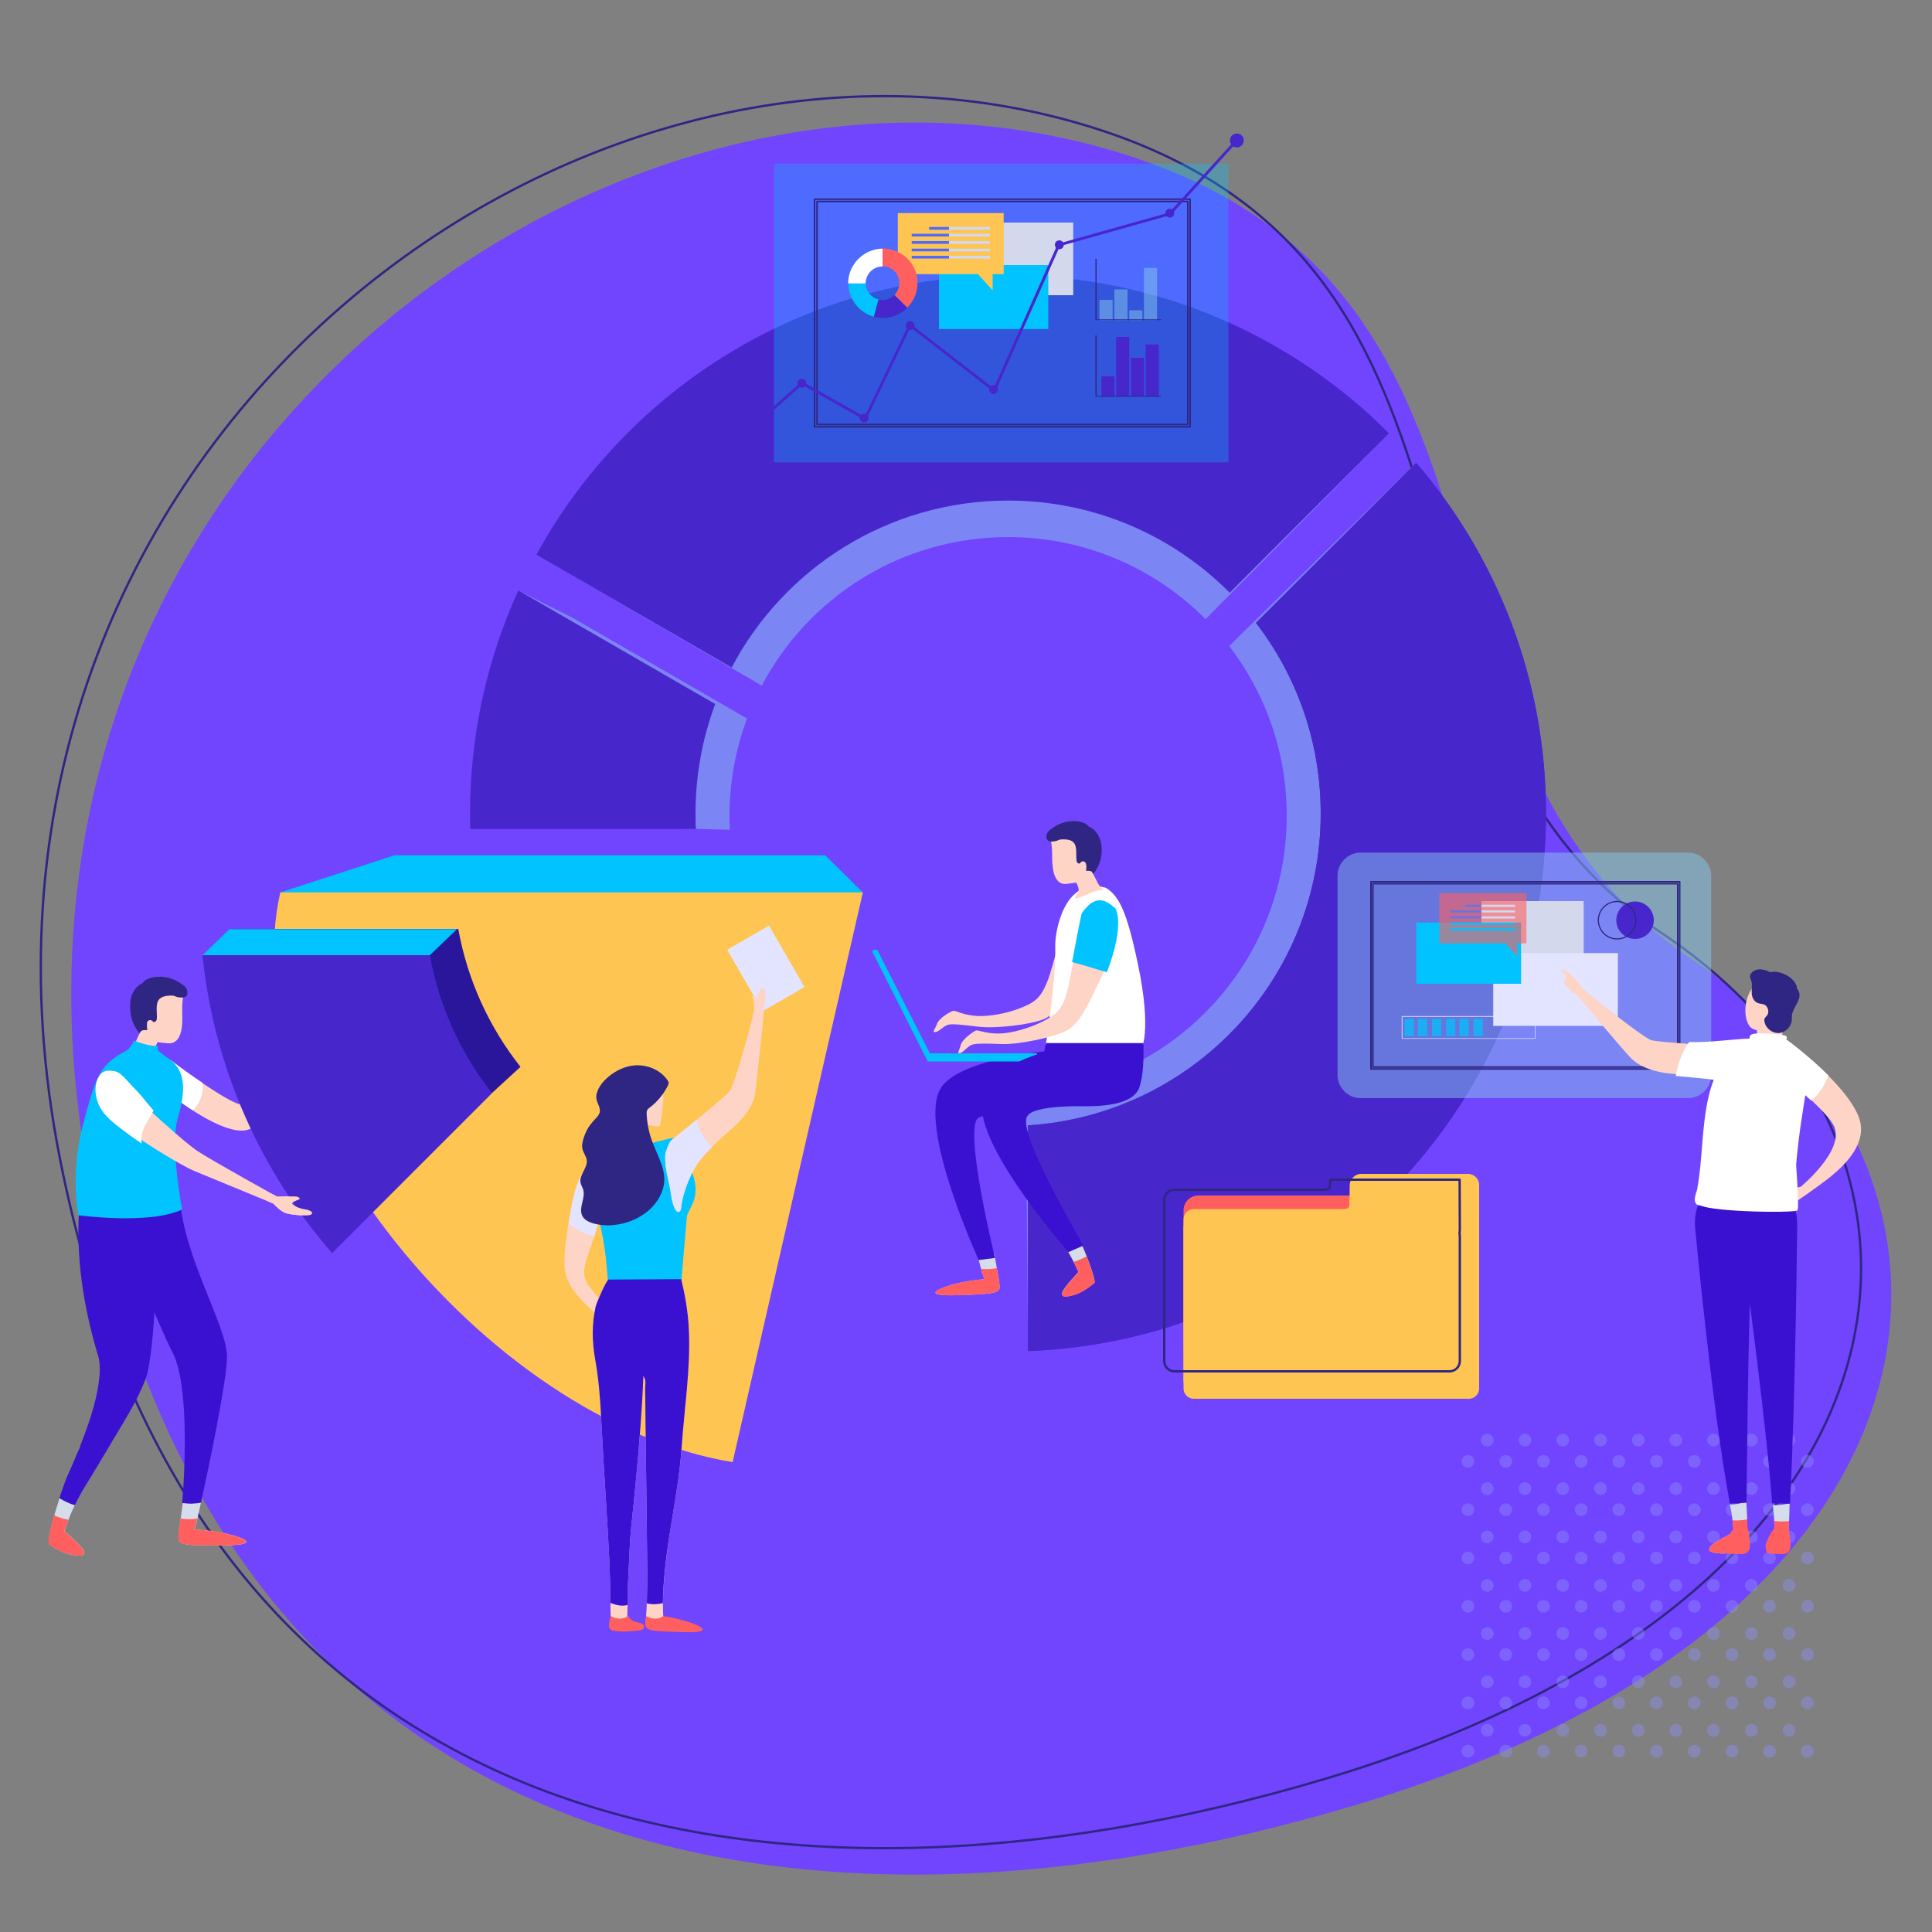 <svg xmlns="http://www.w3.org/2000/svg" xmlns:xlink="http://www.w3.org/1999/xlink" id="Layer_1" x="0px" y="0px" viewBox="0 0 1000 1000" style="enable-background:new 0 0 1000 1000;" xml:space="preserve"><rect x="0" y="0" width="1000" height="1000" fill="#808080" stroke="none"/><style type="text/css">	.st0{fill:#7144FD;}	.st1{fill:none;stroke:#2F2683;stroke-width:1.197;stroke-linecap:round;stroke-linejoin:round;stroke-miterlimit:10;}	.st2{opacity:0.4;}	.st3{fill:#8F8FFF;}	.st4{fill:#00C3FF;}	.st5{fill:#FFC553;}	.st6{fill:#3A11D1;}	.st7{fill:#D6DDEA;}	.st8{fill:#FED4C6;}	.st9{fill:#FFFFFF;}	.st10{fill:#2F2683;}	.st11{fill:#FF5F5F;}	.st12{opacity:0.5;fill:#86C7ED;enable-background:new    ;}	.st13{fill:#4727CC;}	.st14{fill:#29169B;}	.st15{fill:#E3E4FF;}	.st16{fill:#D3D8ED;}	.st17{fill:none;stroke:#2F2683;stroke-width:0.798;stroke-linecap:round;stroke-linejoin:round;stroke-miterlimit:10;}	.st18{opacity:0.6;fill:#FF5F5F;enable-background:new    ;}	.st19{opacity:0.72;}	.st20{opacity:0.3;fill:#00C3FF;enable-background:new    ;}	.st21{opacity:0.5;enable-background:new    ;}	.st22{fill:#86C7ED;}</style><g>	<path class="st0" d="M569.9,76.3c241.5,66.8,138.6,308.2,306,420.4s145.7,342.5-176,438.1c-284.6,84.5-583.7,33.4-653.2-322.1  C-24.3,252,304.4,2.9,569.9,76.3z"></path>	<path class="st1" d="M554.3,62.7c241.6,66.9,138.7,308.2,306,420.4s145.7,342.5-176,438.1c-284.6,84.4-583.7,33.3-653.4-322.1  C-40,238.2,288.7-11,554.3,62.7z"></path></g><g class="st2">	<g>		<circle class="st3" cx="935.5" cy="906.4" r="3.3"></circle>		<circle class="st3" cx="915.9" cy="906.4" r="3.3"></circle>		<circle class="st3" cx="896.5" cy="906.4" r="3.3"></circle>		<circle class="st3" cx="877" cy="906.4" r="3.3"></circle>		<circle class="st3" cx="857.4" cy="906.4" r="3.3"></circle>		<circle class="st3" cx="837.9" cy="906.4" r="3.3"></circle>		<circle class="st3" cx="818.4" cy="906.4" r="3.3"></circle>		<circle class="st3" cx="798.9" cy="906.4" r="3.3"></circle>		<circle class="st3" cx="779.4" cy="906.4" r="3.3"></circle>		<circle class="st3" cx="759.8" cy="906.4" r="3.3"></circle>	</g>	<g>		<circle class="st3" cx="926" cy="895.6" r="3.3"></circle>		<circle class="st3" cx="906.5" cy="895.6" r="3.3"></circle>		<circle class="st3" cx="886.9" cy="895.6" r="3.3"></circle>		<circle class="st3" cx="867.4" cy="895.6" r="3.3"></circle>		<circle class="st3" cx="848" cy="895.6" r="3.3"></circle>		<circle class="st3" cx="828.4" cy="895.6" r="3.3"></circle>		<circle class="st3" cx="808.9" cy="895.6" r="3.3"></circle>		<circle class="st3" cx="789.3" cy="895.6" r="3.3"></circle>		<circle class="st3" cx="769.8" cy="895.6" r="3.3"></circle>	</g>	<g>		<circle class="st3" cx="935.5" cy="881.4" r="3.3"></circle>		<circle class="st3" cx="915.9" cy="881.4" r="3.3"></circle>		<circle class="st3" cx="896.5" cy="881.4" r="3.3"></circle>		<circle class="st3" cx="877" cy="881.4" r="3.3"></circle>		<circle class="st3" cx="857.4" cy="881.4" r="3.3"></circle>		<circle class="st3" cx="837.9" cy="881.4" r="3.3"></circle>		<circle class="st3" cx="818.4" cy="881.4" r="3.3"></circle>		<circle class="st3" cx="798.9" cy="881.4" r="3.3"></circle>		<circle class="st3" cx="779.4" cy="881.4" r="3.3"></circle>		<circle class="st3" cx="759.8" cy="881.4" r="3.3"></circle>	</g>	<g>		<circle class="st3" cx="926" cy="870.5" r="3.3"></circle>		<circle class="st3" cx="906.5" cy="870.5" r="3.3"></circle>		<circle class="st3" cx="886.9" cy="870.5" r="3.3"></circle>		<circle class="st3" cx="867.4" cy="870.5" r="3.3"></circle>		<circle class="st3" cx="848" cy="870.5" r="3.3"></circle>		<circle class="st3" cx="828.4" cy="870.5" r="3.3"></circle>		<circle class="st3" cx="808.9" cy="870.5" r="3.3"></circle>		<circle class="st3" cx="789.3" cy="870.5" r="3.3"></circle>		<circle class="st3" cx="769.8" cy="870.5" r="3.3"></circle>	</g>	<g>		<circle class="st3" cx="935.5" cy="856.4" r="3.3"></circle>		<circle class="st3" cx="915.9" cy="856.4" r="3.3"></circle>		<circle class="st3" cx="896.5" cy="856.4" r="3.3"></circle>		<circle class="st3" cx="877" cy="856.4" r="3.3"></circle>		<circle class="st3" cx="857.4" cy="856.4" r="3.3"></circle>		<circle class="st3" cx="837.9" cy="856.4" r="3.3"></circle>		<circle class="st3" cx="818.4" cy="856.4" r="3.3"></circle>		<circle class="st3" cx="798.9" cy="856.4" r="3.3"></circle>		<circle class="st3" cx="779.4" cy="856.4" r="3.3"></circle>		<circle class="st3" cx="759.8" cy="856.4" r="3.3"></circle>	</g>	<g>		<circle class="st3" cx="926" cy="845.5" r="3.3"></circle>		<circle class="st3" cx="906.5" cy="845.5" r="3.3"></circle>		<circle class="st3" cx="886.9" cy="845.5" r="3.3"></circle>		<circle class="st3" cx="867.4" cy="845.5" r="3.3"></circle>		<circle class="st3" cx="848" cy="845.5" r="3.3"></circle>		<circle class="st3" cx="828.4" cy="845.5" r="3.3"></circle>		<circle class="st3" cx="808.9" cy="845.5" r="3.3"></circle>		<circle class="st3" cx="789.3" cy="845.5" r="3.3"></circle>		<circle class="st3" cx="769.8" cy="845.5" r="3.3"></circle>	</g>	<g>		<circle class="st3" cx="935.5" cy="831.4" r="3.3"></circle>		<circle class="st3" cx="915.9" cy="831.4" r="3.3"></circle>		<circle class="st3" cx="896.5" cy="831.4" r="3.3"></circle>		<circle class="st3" cx="877" cy="831.4" r="3.3"></circle>		<circle class="st3" cx="857.4" cy="831.4" r="3.3"></circle>		<circle class="st3" cx="837.9" cy="831.4" r="3.3"></circle>		<circle class="st3" cx="818.4" cy="831.4" r="3.3"></circle>		<circle class="st3" cx="798.9" cy="831.4" r="3.3"></circle>		<circle class="st3" cx="779.4" cy="831.4" r="3.3"></circle>		<circle class="st3" cx="759.8" cy="831.4" r="3.3"></circle>	</g>	<g>		<circle class="st3" cx="926" cy="820.6" r="3.3"></circle>		<circle class="st3" cx="906.5" cy="820.6" r="3.3"></circle>		<circle class="st3" cx="886.9" cy="820.6" r="3.3"></circle>		<circle class="st3" cx="867.4" cy="820.6" r="3.3"></circle>		<circle class="st3" cx="848" cy="820.6" r="3.3"></circle>		<circle class="st3" cx="828.4" cy="820.6" r="3.3"></circle>		<circle class="st3" cx="808.9" cy="820.6" r="3.3"></circle>		<circle class="st3" cx="789.3" cy="820.6" r="3.3"></circle>		<circle class="st3" cx="769.8" cy="820.6" r="3.3"></circle>	</g>	<g>		<circle class="st3" cx="935.5" cy="806.4" r="3.3"></circle>		<circle class="st3" cx="915.9" cy="806.4" r="3.3"></circle>		<circle class="st3" cx="896.5" cy="806.4" r="3.3"></circle>		<circle class="st3" cx="877" cy="806.4" r="3.3"></circle>		<circle class="st3" cx="857.4" cy="806.4" r="3.3"></circle>		<circle class="st3" cx="837.9" cy="806.4" r="3.3"></circle>		<circle class="st3" cx="818.4" cy="806.4" r="3.3"></circle>		<circle class="st3" cx="798.9" cy="806.4" r="3.3"></circle>		<circle class="st3" cx="779.4" cy="806.4" r="3.3"></circle>		<circle class="st3" cx="759.8" cy="806.4" r="3.3"></circle>	</g>	<g>		<circle class="st3" cx="926" cy="795.5" r="3.3"></circle>		<circle class="st3" cx="906.5" cy="795.5" r="3.3"></circle>		<circle class="st3" cx="886.9" cy="795.5" r="3.3"></circle>		<circle class="st3" cx="867.4" cy="795.5" r="3.3"></circle>		<circle class="st3" cx="848" cy="795.5" r="3.3"></circle>		<circle class="st3" cx="828.4" cy="795.5" r="3.3"></circle>		<circle class="st3" cx="808.9" cy="795.5" r="3.3"></circle>		<circle class="st3" cx="789.3" cy="795.5" r="3.3"></circle>		<circle class="st3" cx="769.8" cy="795.5" r="3.3"></circle>	</g>	<g>		<circle class="st3" cx="935.5" cy="781.4" r="3.3"></circle>		<circle class="st3" cx="915.9" cy="781.4" r="3.3"></circle>		<circle class="st3" cx="896.5" cy="781.4" r="3.3"></circle>		<circle class="st3" cx="877" cy="781.4" r="3.3"></circle>		<circle class="st3" cx="857.4" cy="781.4" r="3.3"></circle>		<circle class="st3" cx="837.9" cy="781.4" r="3.3"></circle>		<circle class="st3" cx="818.4" cy="781.4" r="3.3"></circle>		<circle class="st3" cx="798.9" cy="781.4" r="3.3"></circle>		<circle class="st3" cx="779.4" cy="781.4" r="3.3"></circle>		<circle class="st3" cx="759.8" cy="781.4" r="3.3"></circle>	</g>	<g>		<circle class="st3" cx="926" cy="770.5" r="3.3"></circle>		<circle class="st3" cx="906.5" cy="770.5" r="3.3"></circle>		<circle class="st3" cx="886.9" cy="770.5" r="3.3"></circle>		<circle class="st3" cx="867.4" cy="770.5" r="3.3"></circle>		<circle class="st3" cx="848" cy="770.5" r="3.3"></circle>		<circle class="st3" cx="828.4" cy="770.5" r="3.3"></circle>		<circle class="st3" cx="808.9" cy="770.5" r="3.3"></circle>		<circle class="st3" cx="789.3" cy="770.5" r="3.3"></circle>		<circle class="st3" cx="769.8" cy="770.5" r="3.3"></circle>	</g>	<g>		<circle class="st3" cx="935.5" cy="756.4" r="3.3"></circle>		<circle class="st3" cx="915.9" cy="756.4" r="3.3"></circle>		<circle class="st3" cx="896.5" cy="756.4" r="3.3"></circle>		<circle class="st3" cx="877" cy="756.4" r="3.3"></circle>		<circle class="st3" cx="857.4" cy="756.4" r="3.3"></circle>		<circle class="st3" cx="837.9" cy="756.4" r="3.3"></circle>		<circle class="st3" cx="818.4" cy="756.4" r="3.3"></circle>		<circle class="st3" cx="798.9" cy="756.4" r="3.3"></circle>		<circle class="st3" cx="779.4" cy="756.4" r="3.3"></circle>		<circle class="st3" cx="759.8" cy="756.4" r="3.3"></circle>	</g>	<g>		<circle class="st3" cx="926" cy="745.4" r="3.3"></circle>		<circle class="st3" cx="906.5" cy="745.4" r="3.3"></circle>		<circle class="st3" cx="886.9" cy="745.4" r="3.3"></circle>		<circle class="st3" cx="867.4" cy="745.4" r="3.3"></circle>		<circle class="st3" cx="848" cy="745.4" r="3.3"></circle>		<circle class="st3" cx="828.4" cy="745.4" r="3.3"></circle>		<circle class="st3" cx="808.9" cy="745.4" r="3.3"></circle>		<circle class="st3" cx="789.3" cy="745.4" r="3.3"></circle>		<circle class="st3" cx="769.8" cy="745.4" r="3.3"></circle>	</g></g><path class="st4" d="M446.6,461.9l-19.5-19.2c-90.7,0-133,0-223,0l-59,19.2l26.5,28.8l170.4,222l37.2,44.2l5.5-36.4 C405,631.7,426.1,551,446.6,461.9"></path><path class="st5" d="M446.6,461.9c-101.4,0-201.6,0-301.5,0C119.7,570.8,250,735.5,379.2,756.8C401.5,659,423.9,561,446.6,461.9z"></path><g>	<path class="st6" d="M94.3,778c0.2,0,0.5,0,0.8,0c2.9,0.6,5.9,0.4,8.9-0.1c4.4-20.1,13.3-62.9,13.5-75.3  c0.3-15.4-21.4-50-24.2-80.2l-31.6,7.9c8.3,26.8,22.7,60.3,27.6,69.7C97.7,716.1,95.9,758.8,94.3,778z"></path>	<path class="st6" d="M40.9,626.8c-1.8,28.5,3.9,55.1,9.8,74.7c1.4,4.5,1,9.6,0.4,14.2c-1.6,11.3-5.5,22.3-9.7,32.9  c0,1-1.1,2.7-1.5,3.7c-0.5,1.3-1.1,2.6-1.6,3.9c-1.1,2.6-2.2,5.1-3.4,7.7c-0.8,1.8-2.5,6.4-4.2,11.7c2.7,1.2,5.2,2.7,8,3.5  c1.7-3.5,3.6-7,5.8-10.5c4.2-6.8,8.3-13.7,12.4-20.6c6.4-10.9,13.7-22,18.3-33.8c5.6-14.5,6.4-76.6,6.5-84.9L40.9,626.8z"></path>	<path class="st7" d="M38.7,779.1c-2.1,4.3-3.8,8.6-5.3,13.4c0,0,9.3,7.9,10,10.3c0.7,2.4-0.9,2.9-6.5,1.9s-11.7-5.5-11.7-5.5  c-0.3-3.8,2.7-14.8,5.6-23.7C33.2,777,35.9,778.4,38.7,779.1z"></path>	<path class="st8" d="M139.1,549.4c0,0-9.6,21.5-14,22.2c-5.2,0.8-36.6-22.5-36.6-22.5s-7.4-0.8-8.8,4.7s7,11.5,7,11.5  s24.5,20.2,38.7,19.9c14.2-0.2,17.9-27.7,19.2-35.1c1.4-7.4,3.7-10.5,3.7-10.5s1.8-3.6-1.7-1.3s-4,2.7-4.7-1.6s0.4-9.6-0.9-8.8  C139.6,528.7,139.1,549.4,139.1,549.4z"></path>	<path class="st9" d="M79.7,553.8c1.4-5.5,8.7-5.1,8.7-5.1s7.8,6.1,16.3,11.7c0.7,2.7,0,5.9-0.9,8.3c-0.9,2.3-2.2,4.3-4,6  c-7.5-4.8-13.1-9.5-13.1-9.5S78.2,559.3,79.7,553.8z"></path>	<path class="st4" d="M42.7,583.1c6.4-25,9.1-29.3,15-34.4c11.3-8.7,15-6.1,22.8-5.1c2,0.8,5.1,3.1,6.9,4.4c8,5.5,9.3,15,4.7,30.4  c-4.3,14.3,2.2,47.6,2.2,47.6c-16.9,8.1-53.8,3-53.8,3S36.3,608.2,42.7,583.1z"></path>	<path class="st8" d="M62,559c1.2,1.5,2.5,3.1,4,4.6c8.1,8.3,29.3,27.6,36.4,32.3s41,23.5,41,23.5s7.4-0.3,9.6-0.1  c2.3,0.1,2.1,1.4,2.1,1.4s-4,1.4-4,2.2s3.2,2.5,6.5,3s4.8,1.7,3.6,2.7c-1.2,1.1-10.6,0.2-13.3-0.7s-6.3-4.9-6.3-4.9  s-31.6-13-40.8-16.8c-8.1-3.3-33.8-19.4-45.3-28.8c-0.5-0.7-1-1.3-1.5-2C55.1,569,57.4,562.4,62,559z"></path>	<path class="st8" d="M94.7,516.3c0,0-0.5,3-0.4,7.8c0.2,4.7,0.6,16.5-7.4,15.9c-7.9-0.6-11.6-1.8-13.1-4s-6.7-15.1-2.5-20.9  C75.6,509.4,90.7,501.4,94.7,516.3z"></path>	<path class="st10" d="M71.9,510c0.7-0.5,1.4-0.9,2.1-1.3c0.4-0.9,1.6-1.7,2.7-2.1c3.8-1.5,8.8-1.4,12.8,0.3c1,0.3,2,0.8,2.9,1.4  c1.3,0.8,2.9,1.7,3.8,2.9c0.8,1.1,1.2,3.2,0.3,4.3c-1,1.1-3.4,0.9-4.6,0.6c-1-0.2-1.7-0.8-2.8-0.8c-1.8,0-3.9,0.1-5.5,1  c-3.3,1.8-2.4,6.2-2.4,9.3c0,1,0.2,2.8-1,3.3c-0.3,0.1-0.5,0.1-0.8,0.1c-0.3-0.4-0.7-0.7-1.1-0.9c-0.2-0.1-0.4-0.1-0.6-0.1h-0.1  l0,0c-0.2,0-0.4,0-0.5,0.1s-0.2,0.1-0.3,0.2l-0.1,0.1h-0.1c0,0.1-0.1,0.1-0.1,0.2c-0.2,0.2-0.3,0.4-0.4,0.7c-0.1,0.2-0.1,0.4,0,0.6  c-0.1,0.8-0.1,1.7,0.1,2.5c0.1,0.8,0.2,1.5,0.5,2.2c0.1,0.5,0.1,1.1,0,1.5c-0.2,0.9-0.8,1.2-1.6,1.4c-0.4-0.1-0.7-0.4-1-0.7  c-4.4-4-7-10-6.7-16C67.2,516.6,68.7,512.5,71.9,510z"></path>	<g>		<path class="st7" d="M94.6,778c3.2,0.5,6.3,0.4,9.4-0.2c-1.4,6.6-2.4,10.8-2.4,10.8h-0.1l-0.9,3.1c0,0,8.8,0.2,17.8,2.4   s15.9,5.6-2.3,5.8s-23.6-0.1-23.7-3.4c-0.1-3.3,1-9.6,1-9.6C93.6,785.4,94.1,782.2,94.6,778z"></path>		<path class="st11" d="M93.5,786c3,0.4,5.9,0.5,8.6,0c-0.4,1.7-0.6,2.6-0.6,2.6h-0.1l-0.9,3.1c0,0,8.8,0.2,17.8,2.4   s15.9,5.6-2.3,5.8s-23.6-0.1-23.7-3.4c-0.1-3.3,1-9.6,1-9.6C93.5,786.6,93.5,786.3,93.5,786z"></path>	</g>	<path class="st11" d="M35.4,786.6c-0.7,1.9-1.4,3.9-2.1,5.9c0,0,9.3,7.9,10,10.3c0.7,2.4-0.9,2.9-6.5,1.9s-11.7-5.5-11.7-5.5  c-0.2-2.6,1.1-8.6,2.9-14.9C30.4,785.4,32.8,786.2,35.4,786.6z"></path>	<path class="st8" d="M66.3,544.3c0.1-0.1,0.3-0.2,0.4-0.3c0.9-0.5,1.5-1.3,2-2.1l0,0c1.2-1.4,1.7-3.2,2.5-4.8  c0.4-0.8,1.3-3.1,1.9-3.4c0.2-0.1,0.4-0.2,0.5-0.4c1-0.1,2-0.2,3-0.2c2.6-0.1,6.4,0.6,6.1,3.4c-0.2,2.4-3.6,5.5-1.7,7.8  c0.8,0.9,2.4,1.5,2.3,2.6c-0.1,0.8-1.1,1.3-2.1,1.5c-4.4,1.2-9.1,1.3-13.5,0.2c-0.9-0.2-1.8-0.5-2.4-1.1s-0.9-1.5-0.4-2.2  C65.2,544.8,65.8,544.6,66.3,544.3z"></path>	<path class="st4" d="M82.3,544.2c-0.7-0.8-0.8-1.8-0.6-2.7c-4.2-0.2-8.5-1.3-12.3-2.9c-0.5,1-1,2-1.7,2.8l0,0  c-0.6,1-1.4,1.9-2.4,2.5c-0.1,0.1-0.3,0.3-0.5,0.4c-0.6,0.4-1.2,0.6-1.6,1.1c-0.6,0.8-0.3,1.9,0.5,2.6c0.8,0.7,1.8,1,2.9,1.3  c5.2,1.3,10.9,1.2,16-0.3c1.1-0.3,2.3-0.8,2.5-1.8C85.2,545.9,83.2,545.3,82.3,544.2z"></path>	<path class="st9" d="M55.8,554.2c6.6-0.2,6.7,1.9,16.1,11.6c1.2,1.2,6,7.4,7.6,9c-3.1,6.2-7,9.6-6.2,17.1  c-7.9-5.4-14.8-10.6-18.1-14.1C45.9,568.1,49.1,554.4,55.8,554.2z"></path></g><path class="st12" d="M521.8,278c39.9,0,76.1,16.2,102.2,42.5l95-96.2C674,179.2,590.5,174,521.8,174c-93.8,0-202,36.2-244.2,113 l116.7,67.9C418.4,309.2,466.4,278,521.8,278z"></path><path class="st12" d="M636.2,334.4c18.7,24.3,29.8,54.8,29.8,87.8c0,76.6-59.7,139.2-135,143.9l1.1,133.1 c132.8-4.9,237.9-143,237.9-277c0-61.8,0.4-139.3-37-182.8L636.2,334.4z"></path><path class="st12" d="M282.6,427l95.2,2.5c-0.1-2.4-0.2-4.8-0.2-7.2c0-17.7,3.2-34.7,9.1-50.4l-90.8-52.4l-27.5-13.8 C268.2,305.6,282.5,424.5,282.6,427z"></path><path class="st13" d="M521.8,259.1c44.8,0,85.4,18.2,114.7,47.7l82.5-82.5c-50.4-50.5-120.1-81.8-197.2-81.8 c-105.3,0-196.9,58.4-244.2,144.6l101.1,58.4C405.8,294.1,459.7,259.1,521.8,259.1z"></path><path class="st13" d="M650.1,322.4c21,27.3,33.5,61.5,33.5,98.6c0,85.9-66.9,156.1-151.5,161.5v116.8c149-5.5,268.1-128,268.1-278.3 c0-69.3-25.3-132.7-67.2-181.5L650.1,322.4z"></path><path class="st13" d="M650.1,322.4c21,27.3,33.5,61.5,33.5,98.6c0,85.9-66.9,156.1-151.5,161.5v116.8c149-5.5,268.1-128,268.1-278.3 c0-69.3-25.3-132.7-67.2-181.5L650.1,322.4z"></path><path class="st13" d="M360,421c0-19.9,3.6-39,10.2-56.6l-101.9-58.8c-16,35.2-25,74.2-25,115.4c0,2.7,0,5.4,0.1,8.1h116.8 C360,426.4,360,423.7,360,421z"></path><g>	<path class="st14" d="M269.4,552.2c-16.1-20.4-27.4-44.7-32.2-71.4H119.5c8.8,5.9,124.8,78.4,135.2,84.9L269.4,552.2z"></path>	<polygon class="st4" points="156.5,541.1 104.8,494.4 118.8,480.9 236.6,480.9 222.5,494.4  "></polygon>	<path class="st13" d="M254.7,565.8c-16.1-20.4-27.4-44.7-32.2-71.4H104.8c6,58.7,30.3,112,67.1,154.2L254.7,565.8z"></path></g><path class="st8" d="M157.6,625.9c-3.3-0.5-6.4-2.2-6.5-3c0-0.8,4-2.2,4-2.2s0.2-1.2-2.1-1.4c-2.3-0.1-9.6,0.1-9.6,0.1 s-1.1-0.6-2.9-1.6c-0.6,1.3-1.3,2.7-1.9,4c1.8,0.7,2.9,1.2,2.9,1.2s3.6,4,6.3,4.9s12.2,1.8,13.3,0.7 C162.4,627.6,160.9,626.4,157.6,625.9z"></path><rect x="383.9" y="482.9" transform="matrix(0.866 -0.5 0.5 0.866 -197.523 265.355)" class="st15" width="25" height="36.7"></rect><g>	<path class="st8" d="M356.6,689.1c-0.4-10.6-2.3-20-4-27c0,0-37.5,0.2-37.6,0.2c-1,0-6.2,11.8-6.7,14c-2,9-1.9,17.9-0.3,27  c1.8,10.1,2.6,19.6,3.1,29.9c0.9,17,1.9,34,3,51.1c1,16.6,2,33.2,1.9,49.9c0,1.6,0.2,3.4,0.1,5c1.7-0.1,3.9,0.2,5.7,0.2  c0.4,0,2.1-0.2,2.6-0.2c0.5-0.1,0.5-17,0.6-18.7c0.6-10,0.7-20.1,1.7-30.1c1.7-16,3.3-32,4.5-48c0.8-9.9,1.4-19.8,1.8-29.8  c0-0.2,0-0.3,0-0.5c0.3,0.6,0.5,1.2,0.8,1.7c0.5,1,0.1,3.8,0.1,5c0,2,0.1,3.9,0.1,5.9c0,3.9,0.1,7.7,0.1,11.6  c0.1,7.9,0.2,15.9,0.3,23.8c0.2,16.5,0.4,32.9,0.6,49.4c0.1,9.8,0,19.6-0.7,29.4c-0.1,0.9,8.2,6.2,9.4,1.3  c-1.8-11.2,1.1-34.7,2.8-45.5c2.5-16,5.3-30.4,6.4-46.5C354.3,728.4,357.4,708.8,356.6,689.1z"></path>	<path class="st8" d="M321.9,598.7c0,0-9.4,24.1-13.9,39.6c-4.4,15.6-9.1,20.4-2,28.9s7.8,11.5,14.5,15.6s11.2,4.9,12.8,9.9  c1.7,5,0,10.6,0,10.6s-0.3-7-4.8-10s-11.3-5.3-20.7-13.8s-14-14.3-15.4-22.1c-1.3-7.9,2.6-30.1,4.6-38.6s5.6-15.7,12.9-19.7  C317.2,595.2,323,594.3,321.9,598.7z"></path>	<path class="st15" d="M307.6,640c0.2-0.6,0.3-1.1,0.5-1.7c4.4-15.6,13.9-39.6,13.9-39.6c1.1-4.4-4.7-3.5-12,0.4  s-10.9,11.2-12.9,19.7c-0.8,3.3-1.8,8.6-2.8,14.4C298,636.4,302.6,638.6,307.6,640z"></path>	<path class="st4" d="M356.2,627.7c1.2-2.5,2.6-4.9,3.3-7.6c1-3.9,0.5-8.1-0.8-11.9c-1.3-3.8-3.3-7.3-5.4-10.8  c-0.2-0.3-0.3-0.6-0.6-0.8c-0.5-0.3-1.1-0.3-1.7-0.2c-5.2,0.8-9.3,5.2-11.1,10.1c-1.9,4.9-1.9,10.3-1.8,15.6  c0.1,3.1,0.2,6.3,0.9,9.3c0.7,2.8,2.2,5.7,4.9,7c1.5,0.7,3.2,0.8,4.9,0.9c3.4,0.2,3.9-0.4,4.5-3.5  C354.1,633.1,355,630.3,356.2,627.7z"></path>	<path class="st4" d="M356.3,620.5c-0.4-13.5-4.6-21.1-10.9-27c-13.8,2.4-9.1-4.3-12-7.1c-11,0.6-22.1,12-22.6,31v0.3  c-1.2,1.2-2,3.3-2.1,4.8c-0.3,2.6,0.4,5.2,1.1,7.8c1.8,7.1,3.1,14.4,3.9,21.7l1,11.3c0.2,0.1,0.3,0.2,0.4,0.4  c0,0.1,0.1,0.1,0.1,0.2l0,0h37.4L356.3,620.5L356.3,620.5z"></path>	<path class="st6" d="M356.6,689.1c-0.4-10.6-2.3-20-4-27c0,0-37.5,0.2-37.6,0.2c-1,0-6.2,11.8-6.7,14c-2,9-1.9,17.9-0.3,27  c1.8,10.1,2.6,19.6,3.1,29.9c0.9,17,1.9,34,3,51.1c0.9,15.1,1.8,30.2,1.9,45.4c2.9,1.1,6,1.9,8.9,1c0.1-4.5,0.1-9.4,0.1-10.2  c0.6-10,0.7-20.1,1.7-30.1c1.7-16,3.3-32,4.5-48c0.8-9.9,1.4-19.8,1.8-29.8c0-0.2,0-0.3,0-0.5c0.3,0.6,0.5,1.2,0.8,1.7  c0.5,1,0.1,3.8,0.1,5c0,2,0.1,3.9,0.1,5.9c0,3.9,0.1,7.7,0.1,11.6c0.1,7.9,0.2,15.9,0.3,23.8c0.2,16.5,0.4,32.9,0.6,49.4  c0.1,6.8,0,13.6-0.2,20.4c2.9,0.7,5.6,0.5,8.3-0.1c0.1-11.8,2.1-27,3.4-35.1c2.5-16,5.3-30.4,6.4-46.5  C354.3,728.4,357.4,708.8,356.6,689.1z"></path>	<path class="st4" d="M337.7,591.5c2.7-0.7,5.4-1.3,8.1-2c1.1-0.3,2.1-0.5,3.2-0.4c2.3,0.2,3.4,2.1,4.2,3.8c0.9,2.3,1.6,4.8,1.3,7.4  c-0.4,2.6-1.9,5.4-4.6,7.1c-1.3,0.9-2.9,1.5-4.5,1.8c-1.3,0.3-2.6,0.5-3.8,0.4c-3-0.2-5.1-2.1-6.7-4c-2-2.6-3.2-5.4-2.9-8.8  C332.2,593.8,333.7,592.5,337.7,591.5z"></path>	<path class="st8" d="M341.8,581.6c-0.1,0.4-0.2,0.9-0.5,1.2s-0.8,0.3-1.3,0.3c-2.8-0.2-5.6-1.5-8.4-0.9c-3,0.7-5.1,3.4-8.1,4.1  c-3.1,0.8-6.5-0.9-8.4-3.5s-2.6-5.8-2.9-9c-0.3-3-0.1-6.2,1.2-8.9c1.1-2.1,2.8-3.7,4.7-5c6-4.1,14.5-4.8,21.1-1.7  C345.6,561,342.9,575.9,341.8,581.6z"></path>	<path class="st10" d="M302.1,589c-0.6,1.9-1.1,3.9-0.6,5.8c0.5,2,1.9,3.7,2.2,5.7c0.5,4.1-4.1,7.7-3.2,11.8  c0.3,1.1,0.9,2.1,1.3,3.2c1.5,4.5-2.5,9.6-0.4,13.8c1,2.1,3.3,3.2,5.6,3.9c14.2,4,33.2-4.1,36.5-19.4c1.7-7.8-3.1-15.4-5.9-22.9  c-1.7-4.6-2.7-9.5-2.9-14.5c0-0.5,0-1.1,0.2-1.6c0.3-0.7,0.9-1.2,1.5-1.6c3.9-3,7.1-6.9,9.3-11.3c0.2-0.4,0.4-0.9,0.4-1.4  s-0.3-1-0.6-1.4c-3.5-5.1-9.9-7.9-16.1-7.7s-12.1,3.3-16.5,7.8c-2,2.1-3.7,4.7-4.2,7.6c-0.6,3.2,1.8,5.2,1.8,8.1  c0,2.5-2.7,4.3-4.1,6.2C304.4,583.4,303,586.1,302.1,589z"></path>	<path class="st8" d="M395.9,512.5c-0.5-0.7-1.5-1.1-2.2-0.6c-0.4,0.3-0.6,0.8-0.8,1.4c-0.4,1.2-0.7,2.5-1.1,3.7  c-0.3-1-1.5-1.6-2.5-1.3c1.1,2.8,1.2,5.8,0.8,8.8c-0.2,0.1-0.3,0.2-0.3,0.4c0,1.4-9.4,36.4-12.1,39.9c-2.3,2.9-23.4,19.9-30.2,25.4  c-1.3,1.1-3.1,6.1-3.2,7.5c-0.5,7.2,2,13.1,3.1,21.2c1.4,9.7,4.8,10,5.1,6.2c0.3-3.8,2.5-12.8,7.4-21.1s18.4-19.1,21.9-22.6  s8-8.7,9-15.3c0.9-5.9,3.8-34.2,4.4-40.2l0,0c0-0.7,0.1-1.4,0.1-2.1c0.2-3,1-5.9,0.9-9C396.4,514,396.4,513.1,395.9,512.5z"></path>	<path class="st15" d="M360.6,579.6c-5.2,4.3-10.3,8.3-13,10.5c-1.3,1.1-3.1,6.1-3.2,7.5c-0.5,7.2,2,13.1,3.1,21.2  c1.4,9.7,4.8,10,5.1,6.2c0.3-3.8,2.5-12.8,7.4-21.1c1.9-3.2,5.1-6.8,8.5-10.2C364.6,589.7,361.7,584.9,360.6,579.6z"></path>	<g>		<path class="st11" d="M356.1,839.4c-7.4-2.3-12.5-2.8-12.8-2.9c-2.5,1.9-6.2,1.6-8.7,0c-0.7,1.5-0.8,3.8-0.5,4.9   c0.9,3,4.5,2.9,19.9,3.4C369.3,845.3,363.7,841.8,356.1,839.4z"></path>	</g>	<g>		<path class="st11" d="M331.1,840c-2.3-0.6-4.7-0.9-5.7-3.3c0-0.1,0-0.1,0-0.2c-0.3,0-0.4,0-0.5,0c-2.5,1.9-6.2,1.6-8.7,0   c-0.7,1.5-1,3.9-1,4.9c0,1.9,1.4,2.6,3,2.8c2.4,0.4,6.1,0.3,8.5,0.1c0.9,0,6-0.3,6.4-1.3c0.2-0.5,0.3-1,0.4-1.5   C333,840.8,332.2,840.3,331.1,840z"></path>	</g></g><g>	<path class="st12" d="M873.7,568.4H704.3c-6.6,0-12-5.4-12-12V453.3c0-6.6,5.4-12,12-12h169.4c6.6,0,12,5.4,12,12v103.1  C885.7,563,880.3,568.4,873.7,568.4z"></path>	<rect x="766.8" y="466.4" class="st16" width="52.9" height="30.9"></rect>	<rect x="772.9" y="493.3" class="st15" width="64.5" height="37.7"></rect>	<rect x="733.1" y="477.5" class="st4" width="54.2" height="31.7"></rect>	<path class="st17" d="M869.4,553.3H709.6v-96.9h159.8L869.4,553.3L869.4,553.3z M710.6,552.3h157.8v-94.9H710.6V552.3z"></path>	<ellipse class="st13" cx="846.3" cy="476.3" rx="9.7" ry="9.7"></ellipse>	<path class="st10" d="M837,486.3c-5.5,0-10-4.5-10-10s4.5-10,10-10s10,4.5,10,10S842.5,486.3,837,486.3z M837,466.9  c-5.2,0-9.4,4.2-9.4,9.4c0,5.2,4.2,9.4,9.4,9.4s9.4-4.2,9.4-9.4C846.3,471.1,842.1,466.9,837,466.9z"></path>	<path class="st18" d="M745,462.3v26h34.1l6.3,6.9v-6.9h4.7v-26H745z M784.2,481.7h-33.3v-1.1h33.3V481.7z M784.2,478.6h-33.3v-1.1  h33.3V478.6z M784.2,475.4h-33.3v-1.1h33.3V475.4z M784.2,472.3h-33.3v-1.1h33.3V472.3z M784.2,469.4h-25.9v-1.1h25.9V469.4z"></path>	<g class="st19">		<g>			<path class="st15" d="M794.8,537.7h-69.3v-11.8h69.3V537.7z M726,537.3h68.4v-10.9H726V537.3z"></path>			<g>				<rect x="727" y="527.3" class="st4" width="4.8" height="9"></rect>			</g>			<g>				<rect x="733.9" y="527.3" class="st4" width="4.8" height="9"></rect>			</g>			<g>				<rect x="741.2" y="527.3" class="st4" width="4.8" height="9"></rect>			</g>			<g>				<rect x="748.5" y="527.3" class="st4" width="4.8" height="9"></rect>			</g>			<g>				<rect x="755.4" y="527.3" class="st4" width="4.8" height="9"></rect>			</g>			<g>				<rect x="762.7" y="527.3" class="st4" width="4.8" height="9"></rect>			</g>		</g>	</g></g><g>	<path class="st8" d="M571.6,464.6c-1.1-1.3-2.3-2.4-3.5-3.4c-5.2-3.8-9.7-0.2-13.2,3.9c-2.7,8-10.9,38.1-12.4,41.9  c-3.7,9.5-6.5,11.8-15.2,15.1c-6.8,2.6-15.4,4-20.9,3.8c-7.9-0.3-11.8-3-13-2.7s-7.3,3.6-8.4,6.7c-1.1,3.1-2.8,4.4-0.8,4.3  c2-0.2,4.5-3.6,7.1-3.9c2.5-0.4,6.3,0.1,15,1.1c8.6,1.1,26.1-0.9,33.5-3.7c7.4-2.8,12.8-12.5,20.5-25.4s11.8-24.8,11.9-32.8  C572.1,468,571.9,466.3,571.6,464.6z"></path>	<path class="st9" d="M589,499.1c-5.7-27.3-9.8-35.5-16.7-39.6c-21.4-6-26.3,22.6-26.1,30.1c0.5,18.2-5.3,53.8-5.3,53.8  c37.2,20.2,49.7,0,49.7,0S596.4,534.4,589,499.1z"></path>	<g>		<path class="st7" d="M514.7,648.9c-3,0.5-6,0.6-8.9,0.1c1.6,6.2,2.6,10.2,2.6,10.2h0.1l1,2.9c0,0-8.3,0.5-16.8,2.9   s-14.8,5.9,2.4,5.4c17.2-0.5,22.2-0.9,22.3-4c0-3.1-1.3-9.1-1.3-9.1C515.9,655.8,515.3,652.9,514.7,648.9z"></path>		<path class="st11" d="M516,656.4c-2.8,0.5-5.6,0.7-8.2,0.3c0.4,1.6,0.6,2.5,0.6,2.5h0.1l1,2.9c0,0-8.3,0.5-16.8,2.9   s-14.8,5.9,2.4,5.4s22.2-0.9,22.3-4c0-3.1-1.3-9.1-1.3-9.1C516.1,657,516,656.7,516,656.4z"></path>	</g>	<g>		<path class="st7" d="M551.9,646.3c2.3,3.8,4.4,7.8,6.3,12.1c0,0-8,8.3-8.4,10.6c-0.4,2.4,1.1,2.6,6.3,1.2   c5.1-1.5,10.5-6.3,10.5-6.3c-0.1-3.6-4-13.7-7.5-21.8C556.9,643.9,554.5,645.4,551.9,646.3z"></path>		<path class="st11" d="M555.7,653.1c0.9,1.7,1.7,3.5,2.5,5.4c0,0-8,8.3-8.4,10.6c-0.4,2.4,1.1,2.6,6.3,1.2   c5.1-1.5,10.5-6.3,10.5-6.3c-0.1-2.5-1.9-8-4.1-13.7C560.3,651.4,558.1,652.4,555.7,653.1z"></path>	</g>	<path class="st8" d="M544,435.4c0,0,0.6,2.8,0.6,7.3s0,15.6,7.5,14.8c7.5-0.8,10.9-2.1,12.2-4.2s5.8-14.5,1.6-19.8  C561.8,428.3,547.3,421.3,544,435.4z"></path>	<path class="st10" d="M565.3,428.8c-0.6-0.5-1.3-0.8-2-1.1c-0.4-0.9-1.5-1.5-2.7-1.9c-3.6-1.3-8.3-1-12.1,0.7  c-0.9,0.4-1.8,0.8-2.7,1.4c-1.2,0.8-2.7,1.7-3.5,2.9c-0.7,1-1.1,3.1-0.1,4.1c0.9,1,3.2,0.7,4.4,0.4c0.9-0.2,1.6-0.8,2.6-0.8  c1.7-0.1,3.7-0.1,5.3,0.7c3.2,1.6,2.4,5.8,2.6,8.7c0.1,1-0.1,2.6,1.1,3c0.2,0.1,0.5,0.1,0.7,0c0.3-0.4,0.6-0.7,1-0.9  c0.2-0.1,0.4-0.1,0.6-0.2h0.1l0,0c0.2,0,0.3,0,0.5,0.1c0.1,0,0.2,0.1,0.3,0.2l0.1,0.1h0.1c0,0.1,0.1,0.1,0.1,0.2  c0.2,0.2,0.3,0.4,0.4,0.7c0.1,0.2,0.1,0.4,0.1,0.5c0.2,0.8,0.2,1.6,0,2.3c0,0.7-0.2,1.4-0.4,2.1c0,0.5,0,1,0.1,1.5  c0.2,0.8,0.8,1.1,1.5,1.2c0.4-0.1,0.7-0.4,1-0.7c4.1-3.9,6.2-9.7,5.8-15.3C570,434.9,568.4,431,565.3,428.8z"></path>	<path class="st8" d="M571.4,460.7c-0.8-0.5-1.5-1.2-2-1.9c-1.2-1.3-1.7-3-2.6-4.5c-0.4-0.8-1.3-2.9-1.9-3.2  c-0.2-0.1-0.3-0.2-0.5-0.3c-0.9-0.1-1.9-0.1-2.8-0.1c-2.5,0-6,0.8-5.6,3.4c0.3,2.5,2.4,4,2.3,6.6c0,1.7-1.4,2.4-1.9,4  c0.2,0.1,0.5,0.3,0.8,0.4c0.1,0,0.2-0.1,0.2-0.1C561.6,463.8,566.7,460.3,571.4,460.7C571.5,460.7,571.4,460.7,571.4,460.7z"></path>	<path class="st8" d="M575.7,478.9c-5.3-1.3-10.4-3.2-15.7-4.4c-2.4,11.6-6.6,35-7.5,38.3c-2.8,9.8-5.4,12.3-13.8,16.4  c-6.6,3.2-14.9,5.4-20.4,5.7c-7.9,0.4-12.1-2-13.2-1.5c-1.1,0.4-6.9,4.3-7.8,7.4c-0.8,3.2-2.3,4.7-0.4,4.3s4.2-4,6.7-4.5  c2.5-0.6,6.3-0.5,15-0.2c8.7,0.3,25.9-3.3,33-6.7s11.6-13.6,18.1-27.2c4.8-10.2,7.8-19.6,8.7-27.1  C577.4,479.3,576.6,479.2,575.7,478.9z"></path>	<path class="st4" d="M572.9,503.2c4.3-11,6.3-20.7,5.8-27.5c-0.1-1.6-0.5-3.4-1.1-5.2c-1.3-1.3-2.6-2.3-4.1-3.2  c-5.9-3.6-10.3,0.8-13.6,5.4c-1.1,4.5-3.1,15.3-5,25.3C561.1,499.5,567,501.6,572.9,503.2z"></path>	<path class="st6" d="M570.9,571.9c0,0-47.9-1.3-64.6,6.7c-7.7,5.5,8.7,72.5,8.7,72.5l-8.4,1.1c0,0-30.3-65.8-20.5-87.4  c9.8-21.6,87.1-23.1,87.1-23.1s16.7,4.1,15.1,13.9C586.6,565.3,585.9,570.6,570.9,571.9z"></path>	<path class="st4" d="M454.1,491.7l27.2,53.5h55.5v4.2h-56.6l-28.3-56C451.9,493.4,450.5,490.9,454.1,491.7z"></path>	<path class="st6" d="M591.8,539.9h-50.3c0,0-0.8,2.2-1,4.7c-13.4,3.9-30.3,11.6-32.2,25.6c-3.2,23.5,44.7,77.9,44.7,77.9l7.8-3.4  c0,0-35-59.5-29.1-66.9c3.2-6.1,30-5.2,30-5.2c22.5,0.1,27.4-6.2,28.4-11.1C592.5,553.8,591.8,539.9,591.8,539.9z"></path></g><g>	<path class="st11" d="M718.1,704.6h-97.8c-4.3,0-7.7-3.5-7.7-7.7v-70.4c0-4.3,3.5-7.7,7.7-7.7h97.8c4.3,0,7.7,3.5,7.7,7.7v70.4  C725.9,701.2,722.4,704.6,718.1,704.6z"></path>	<path class="st5" d="M765.5,620.6h-67v0.4c0,4.8,0,4.8-5.4,4.8h-75.2c-2.9,0-5.3,2.4-5.3,5.3v83.4c0,2.9,2.4,5.3,5.3,5.3h142.4  c2.9,0,5.3-2.4,5.3-5.3v-64.7c0-0.5-0.1-1-0.2-1.5c0.1-0.5,0.2-1,0.2-1.6L765.5,620.6L765.5,620.6z"></path>	<path class="st5" d="M698.5,625.2c0,4.8,0,4.8-5.4,4.8h-75.2c-2.9,0-5.3,2.4-5.3,5.3v83.4c0,2.9,2.4,5.3,5.3,5.3h142.4  c2.9,0,5.3-2.4,5.3-5.3V654c0-0.5-0.1-1-0.2-1.5c0.1-0.5,0.2-1,0.2-1.6v-37.6c0-3.1-2.6-5.7-5.7-5.7h-55.3c-3.3,0-6,2.7-6,6  L698.5,625.2L698.5,625.2z"></path>	<path class="st1" d="M755.5,610.6h-67v0.4c0,4.8,0,4.8-5.4,4.8h-75.2c-2.9,0-5.3,2.4-5.3,5.3v83.4c0,2.9,2.4,5.3,5.3,5.3h142.4  c2.9,0,5.3-2.4,5.3-5.3v-64.7c0-0.5-0.1-1-0.2-1.5c0.1-0.5,0.2-1,0.2-1.6L755.5,610.6L755.5,610.6z"></path></g><g>	<g>		<path class="st7" d="M917.6,779c0.6,4.7,0.9,9.4,0.8,14.4c0,0-0.4,0.2-1,0.4c0.4,3.3,0.5,6.5,0.7,9.8c3.3-0.5,5.9-1.3,5.9-1.3   c1.5-3.6,2.2-14.9,2.3-24.2C923.4,778.8,920.5,779.2,917.6,779z"></path>		<path class="st11" d="M926,787.3c-2.5,0.3-5.1,0.3-7.7-0.1c0.1,2.1,0.1,4.1,0.1,6.3c0,0-0.4,0.2-1,0.4c0.4,3.3,0.5,6.6,0.7,9.9   c3.8-0.4,7.3-1.2,7.3-1.2C926.4,800.1,925.6,793.9,926,787.3z"></path>	</g>	<g>		<path class="st7" d="M895.4,778.8c1,4.6,1.6,9.3,1.9,14.3c0,0-10.9,5.4-12.2,7.6c-1.3,2.2,0.2,3,5.8,3.4   c5.7,0.3,12.7-2.5,12.7-2.5c1.2-3.7,0.9-15.1,0.3-24.4C901.2,778.2,898.3,778.8,895.4,778.8z"></path>		<path class="st11" d="M896.7,786.9c0.3,2,0.5,4.1,0.6,6.2c0,0-10.9,5.4-12.2,7.6c-1.3,2.2,0.2,3,5.8,3.4   c5.7,0.3,12.7-2.5,12.7-2.5c0.8-2.5,1-8.6,0.8-15.2C901.9,786.9,899.4,787.1,896.7,786.9z"></path>	</g>	<path class="st6" d="M910.8,613.8c14.6-0.5,19.8,9.9,19.4,20.9c0,1.2-0.8,87.2-3.7,143.6c-2.2-0.1-7.1-0.1-9.3-0.2  c-1.4-25.5-14-129.8-17.9-143C899.2,635.1,896.2,614.3,910.8,613.8z"></path>	<path class="st6" d="M896,613.7c-14.6,0-19.5,10.6-18.6,21.6c0.1,1.2,8.5,92.2,18,143c2.2-0.1,6.4-0.4,8.6-0.5  c0.4-25.5,0.9-129.9,4.4-143.2C908.3,634.6,910.6,613.7,896,613.7z"></path>	<path class="st8" d="M962.1,578.2c-5.8-15.3-29.6-34.1-35.7-38.8c-2.4,2.7-5.8,4.8-8.3,7.1c-1.2,1.1-2.4,2.2-3.5,3.4  c9.3,7.7,31.4,25.2,34.8,33.3c5.3,12.5-17.4,31.1-17.4,31.1s-2.7,0.5-4.6,1.1c-0.1,2.6-0.2,5.8-0.6,8.4c1.6-1.1,7.2-4.7,12.2-8.4  C945.2,610.8,968.8,595.7,962.1,578.2z"></path>	<path class="st8" d="M921.5,527.7c0-0.3-0.1-0.5-0.1-0.8c0.2-0.4,0.5-0.8,0.7-1.2c1.7-3.7,1.5-8.2-0.7-11.6  c-2.5-4-9.9-7.7-13.8-3.4c-4,4.5-5.4,13-3.1,18.5c0.4,1,0.9,1.9,1.7,2.6c0.9,0.8,1.9,1.2,3.1,1.4c0.2,2.4,0.7,5.1,0.9,7.3  c0.2,2.7,0.4,5.8,1.7,7.3c1.1,1.2,2.4,0.7,3.5,0.1c2.6-1.3,5.4-2.8,6.8-6.8c0.3-0.9,0.6-1.9,0.6-3.1c0.1-1.3-0.2-2.7-0.4-4  C922.2,531.9,921.8,529.8,921.5,527.7z"></path>	<path class="st10" d="M931.3,514c-0.2-0.9-0.6-1.7-1.2-2.4c0-0.6-0.1-1.2-0.4-1.8c-1.7-4.2-8.6-7.8-13.5-6.6  c-1.3-0.7-2.6-1.2-4.1-1.4c-2-0.3-4.2,0.2-5.5,1.7c-1.7,2-0.2,3.3,0.1,5.2c0.2,1.9-0.1,3.6,0,5.6c0.1,2.1,1.3,4.2,3.2,4.9  c1,0.4,2.1,0.3,3.1,0.7c2.1,0.8,3,3.9,1.6,5.7c-0.4,0.6-1,1-1.3,1.7c-0.2,0.5-0.1,1,0,1.6c0.6,3.3,3.9,5.9,7.3,5.8  c3.4-0.2,6.4-3,6.8-6.4c0.1-0.9,0-1.9,0.1-2.9C928.1,521.3,932.2,517.9,931.3,514z"></path>	<path class="st8" d="M896.2,562.1c1.5-0.6,3-1.4,4.4-2.4c4.2-3,5.4-6.8,5.2-10.9c-0.6-0.9-1.2-1.7-1.9-2.6c-1-1.2-5.6-4.5-7.4-4.5  c-9.2-0.5-37.9-2.2-41.7-3.3c-4.4-1.2-33.6-24.8-35.7-26.9c0,0-3.5-4.7-4.2-5.3c0,0-4-3.8-5.8-4.4c-1.8-0.7-1.1,1.1-0.4,1.6  c0.7,0.5,2,0.9,2.1,1.8c0.2,0.9-1.4,2.1-1.3,3.1c0,1,0.8,2,2.2,3c0.7,0.5,0.8,1.1,1.6,2c0.9,0.9,2,0.8,2,0.8  c4.9,5.6,24.6,29.2,28.9,33.6c5,5,12.1,6.7,17.2,7.6c5.1,0.8,23.4,1.8,32.8,5.9C895,561.5,895.6,561.8,896.2,562.1z"></path>	<g>		<path class="st9" d="M925,538.3c0,0-0.1-0.1-0.3-0.2c-3.3,3.2-6.4,7.2-8.8,10.6c-0.3,0.5-0.7,1-1,1.4c5.2,4.3,14.7,12.2,22.4,19.4   c4.4-2.7,7.1-8.1,9.1-12.8C936.1,546.4,925,538.3,925,538.3z"></path>		<path class="st9" d="M928.5,621.3c1.7-41.9,8.4-58.2,7-71.3c-0.3-3.1-4.4-6.6-7.7-9c-1.5-1.1-3.2-2.7-5-3.2   c-7-1.8-17.8-0.2-17.8-0.2c-9.5,3.8-16.7,15.3-20.1,27.8c-4.3,16.3-3.4,33.9-6.5,50.4c-0.2,1.1-3.2,7.5,1.2,8.1   C900.9,627.1,928.4,624.5,928.5,621.3z"></path>		<path class="st9" d="M912.9,548.6c-0.6-0.9-1.3-1.9-2-2.8c-1.1-1.3-3.3-8.1-5.2-8.2c-4.4-0.2-22.7,2.3-31.3,1.7   c-3.8,5-6,11.5-7,17.6c8.2,0.9,26.5,1.9,33.3,4.9c0.7,0.3,1.3,0.6,2,0.9c1.6-0.7,3.2-1.5,4.7-2.6   C911.8,557.1,913.1,553.1,912.9,548.6z"></path>		<path class="st9" d="M906,541c0,0-28,77.5-27.1,81.9s49.3,5.1,51.4,3.6c2.1-1.5-5.6-82.5-6.2-84.9c-0.6-2.3,2.2-5-0.3-5.6   s-10.6-1.6-15.4-1C903.4,535.6,906.8,538.5,906,541z"></path>	</g>	<path class="st11" d="M925.7,803.2c-1,1.1-2.7,1.3-4.2,1.2s-5.6-0.1-6.1-0.3c-0.3-0.1-0.6-0.4-0.8-0.7c-0.8-1.3-0.9-3-0.5-4.5  s1.1-2.9,1.9-4.2c0.7-1.3,1.4-2.6,2.5-3.6c2.2-2.2,6.2-2.9,7.3,0.6c0.5,1.9,0.7,4,0.9,5.9C926.8,799.4,927.1,801.7,925.7,803.2z"></path>	<path class="st11" d="M904.7,803.2c-1,1.1-2.7,1.3-4.2,1.2s-5.6-0.1-6.1-0.3c-0.3-0.1-0.6-0.4-0.8-0.7c-0.8-1.3-0.9-3-0.5-4.5  s1.1-2.9,1.9-4.2c0.7-1.3,1.4-2.6,2.5-3.6c2.2-2.2,6.2-2.9,7.3,0.6c0.5,1.9,0.7,4,0.9,5.9C905.8,799.4,906.1,801.7,904.7,803.2z"></path></g><g>	<rect x="400.6" y="84.7" class="st20" width="235.2" height="154.6"></rect>	<rect x="491.2" y="115.2" class="st16" width="64.3" height="37.6"></rect>	<rect x="486" y="137.2" class="st4" width="56.6" height="33.1"></rect>	<path class="st17" d="M616,220.9H421.6V103.1H616V220.9z M422.9,219.7h191.9V104.3H422.9V219.7z"></path>	<path class="st5" d="M464.7,110.3v31.6h41.5l7.6,8.4v-8.4h5.7v-31.6C519.5,110.3,464.7,110.3,464.7,110.3z M512.4,133.8h-40.5v-1.4  h40.5V133.8z M512.4,130.1h-40.5v-1.4h40.5V130.1z M512.4,126.2h-40.5v-1.4h40.5V126.2z M512.4,122.4h-40.5V121h40.5V122.4z   M512.4,118.9h-31.5v-1.4h31.5V118.9z"></path>	<g>		<polygon class="st13" points="639.8,71.9 605.2,110 547.5,126.2 514.3,201 470.7,167.2 447.5,215.7 415,197.4 378.9,229.6    378.9,231.5 415.2,199.2 448.1,217.8 471.2,169.4 514.9,203.3 548.6,127.4 606,111.3 640.9,72.9   "></polygon>		<circle class="st13" cx="415" cy="198.4" r="2.3"></circle>		<path class="st13" d="M449.6,216.4c0,1.3-1,2.3-2.3,2.3s-2.3-1-2.3-2.3s1-2.3,2.3-2.3C448.5,214.1,449.6,215.1,449.6,216.4z"></path>		<circle class="st13" cx="471.1" cy="168.5" r="2.3"></circle>		<circle class="st13" cx="514.3" cy="201.6" r="2.3"></circle>		<path class="st13" d="M550.6,126.7c0,1.3-1,2.3-2.3,2.3s-2.3-1-2.3-2.3s1-2.3,2.3-2.3C549.6,124.4,550.6,125.4,550.6,126.7z"></path>		<path class="st13" d="M607.8,110.3c0,1.3-1,2.3-2.3,2.3s-2.3-1-2.3-2.3s1-2.3,2.3-2.3S607.8,109,607.8,110.3z"></path>		<path class="st13" d="M643.8,72.7c0,2-1.6,3.6-3.6,3.6s-3.6-1.6-3.6-3.6s1.6-3.6,3.6-3.6S643.8,70.7,643.8,72.7z"></path>	</g>	<g>		<g class="st21">			<rect x="569.1" y="155.2" class="st22" width="6.8" height="10.6"></rect>			<rect x="576.8" y="149.8" class="st22" width="6.8" height="16"></rect>			<rect x="584.5" y="160.6" class="st22" width="6.8" height="5.2"></rect>			<rect x="592.1" y="138.7" class="st22" width="6.8" height="27"></rect>		</g>		<polygon class="st10" points="567,165.7 601,165.7 601,165.3 567.6,165.3 567.6,134 567,134   "></polygon>		<g>			<rect x="570.1" y="194.8" class="st13" width="6.8" height="10.6"></rect>			<rect x="577.7" y="174.4" class="st13" width="6.8" height="30.9"></rect>			<rect x="585.4" y="185.2" class="st13" width="6.8" height="20.1"></rect>			<rect x="593" y="178.3" class="st13" width="6.8" height="27"></rect>		</g>		<polygon class="st10" points="567,205.3 601,205.3 601,204.9 567.6,204.9 567.6,173.6 567,173.6   "></polygon>	</g>	<g>		<path class="st13" d="M456.8,155.3c-0.8,0-1.5-0.1-2.2-0.3l-2.4,8.9c1.5,0.4,3,0.6,4.6,0.7c0.1,0,0.2,0,0.2,0c1.5,0,3-0.2,4.4-0.6   c1.5-0.4,3-1,4.4-1.8s2.6-1.7,3.8-2.8l-6.6-6.6C461.3,154.3,459.2,155.3,456.8,155.3z"></path>		<path class="st11" d="M474.3,141.9c-0.4-1.5-1-3-1.8-4.4s-1.8-2.6-2.9-3.7c-1.1-1.1-2.4-2.1-3.8-2.8c-1.4-0.8-2.8-1.4-4.4-1.8   c-1.4-0.4-2.9-0.6-4.4-0.6c-0.1,0-0.2,0-0.2,0v9.2c4.8,0,8.7,3.9,8.7,8.7c0,2.4-1,4.6-2.5,6.1l6.6,6.6c1.1-1.1,2.1-2.4,2.9-3.7   c0.8-1.4,1.4-2.8,1.8-4.4c0.4-1.5,0.6-3.1,0.6-4.7C474.9,145,474.7,143.4,474.3,141.9z"></path>		<path class="st4" d="M448.1,146.6h-9c0,1.6,0.2,3.1,0.6,4.6s1,3,1.8,4.3c0.8,1.4,1.7,2.6,2.8,3.7c1.1,1.1,2.3,2.1,3.7,2.9   c1.3,0.8,2.8,1.4,4.3,1.8l2.4-8.9C450.8,154,448.1,150.6,448.1,146.6z"></path>		<path class="st9" d="M456.8,137.9v-9.2c-1.6,0-3.2,0.2-4.6,0.7c-1.5,0.4-3,1-4.3,1.8s-2.6,1.8-3.7,2.9c-1.1,1.1-2,2.3-2.8,3.7   c-0.8,1.3-1.4,2.8-1.8,4.3s-0.6,3-0.6,4.6h9C448.1,141.8,452,137.9,456.8,137.9z"></path>	</g></g></svg>